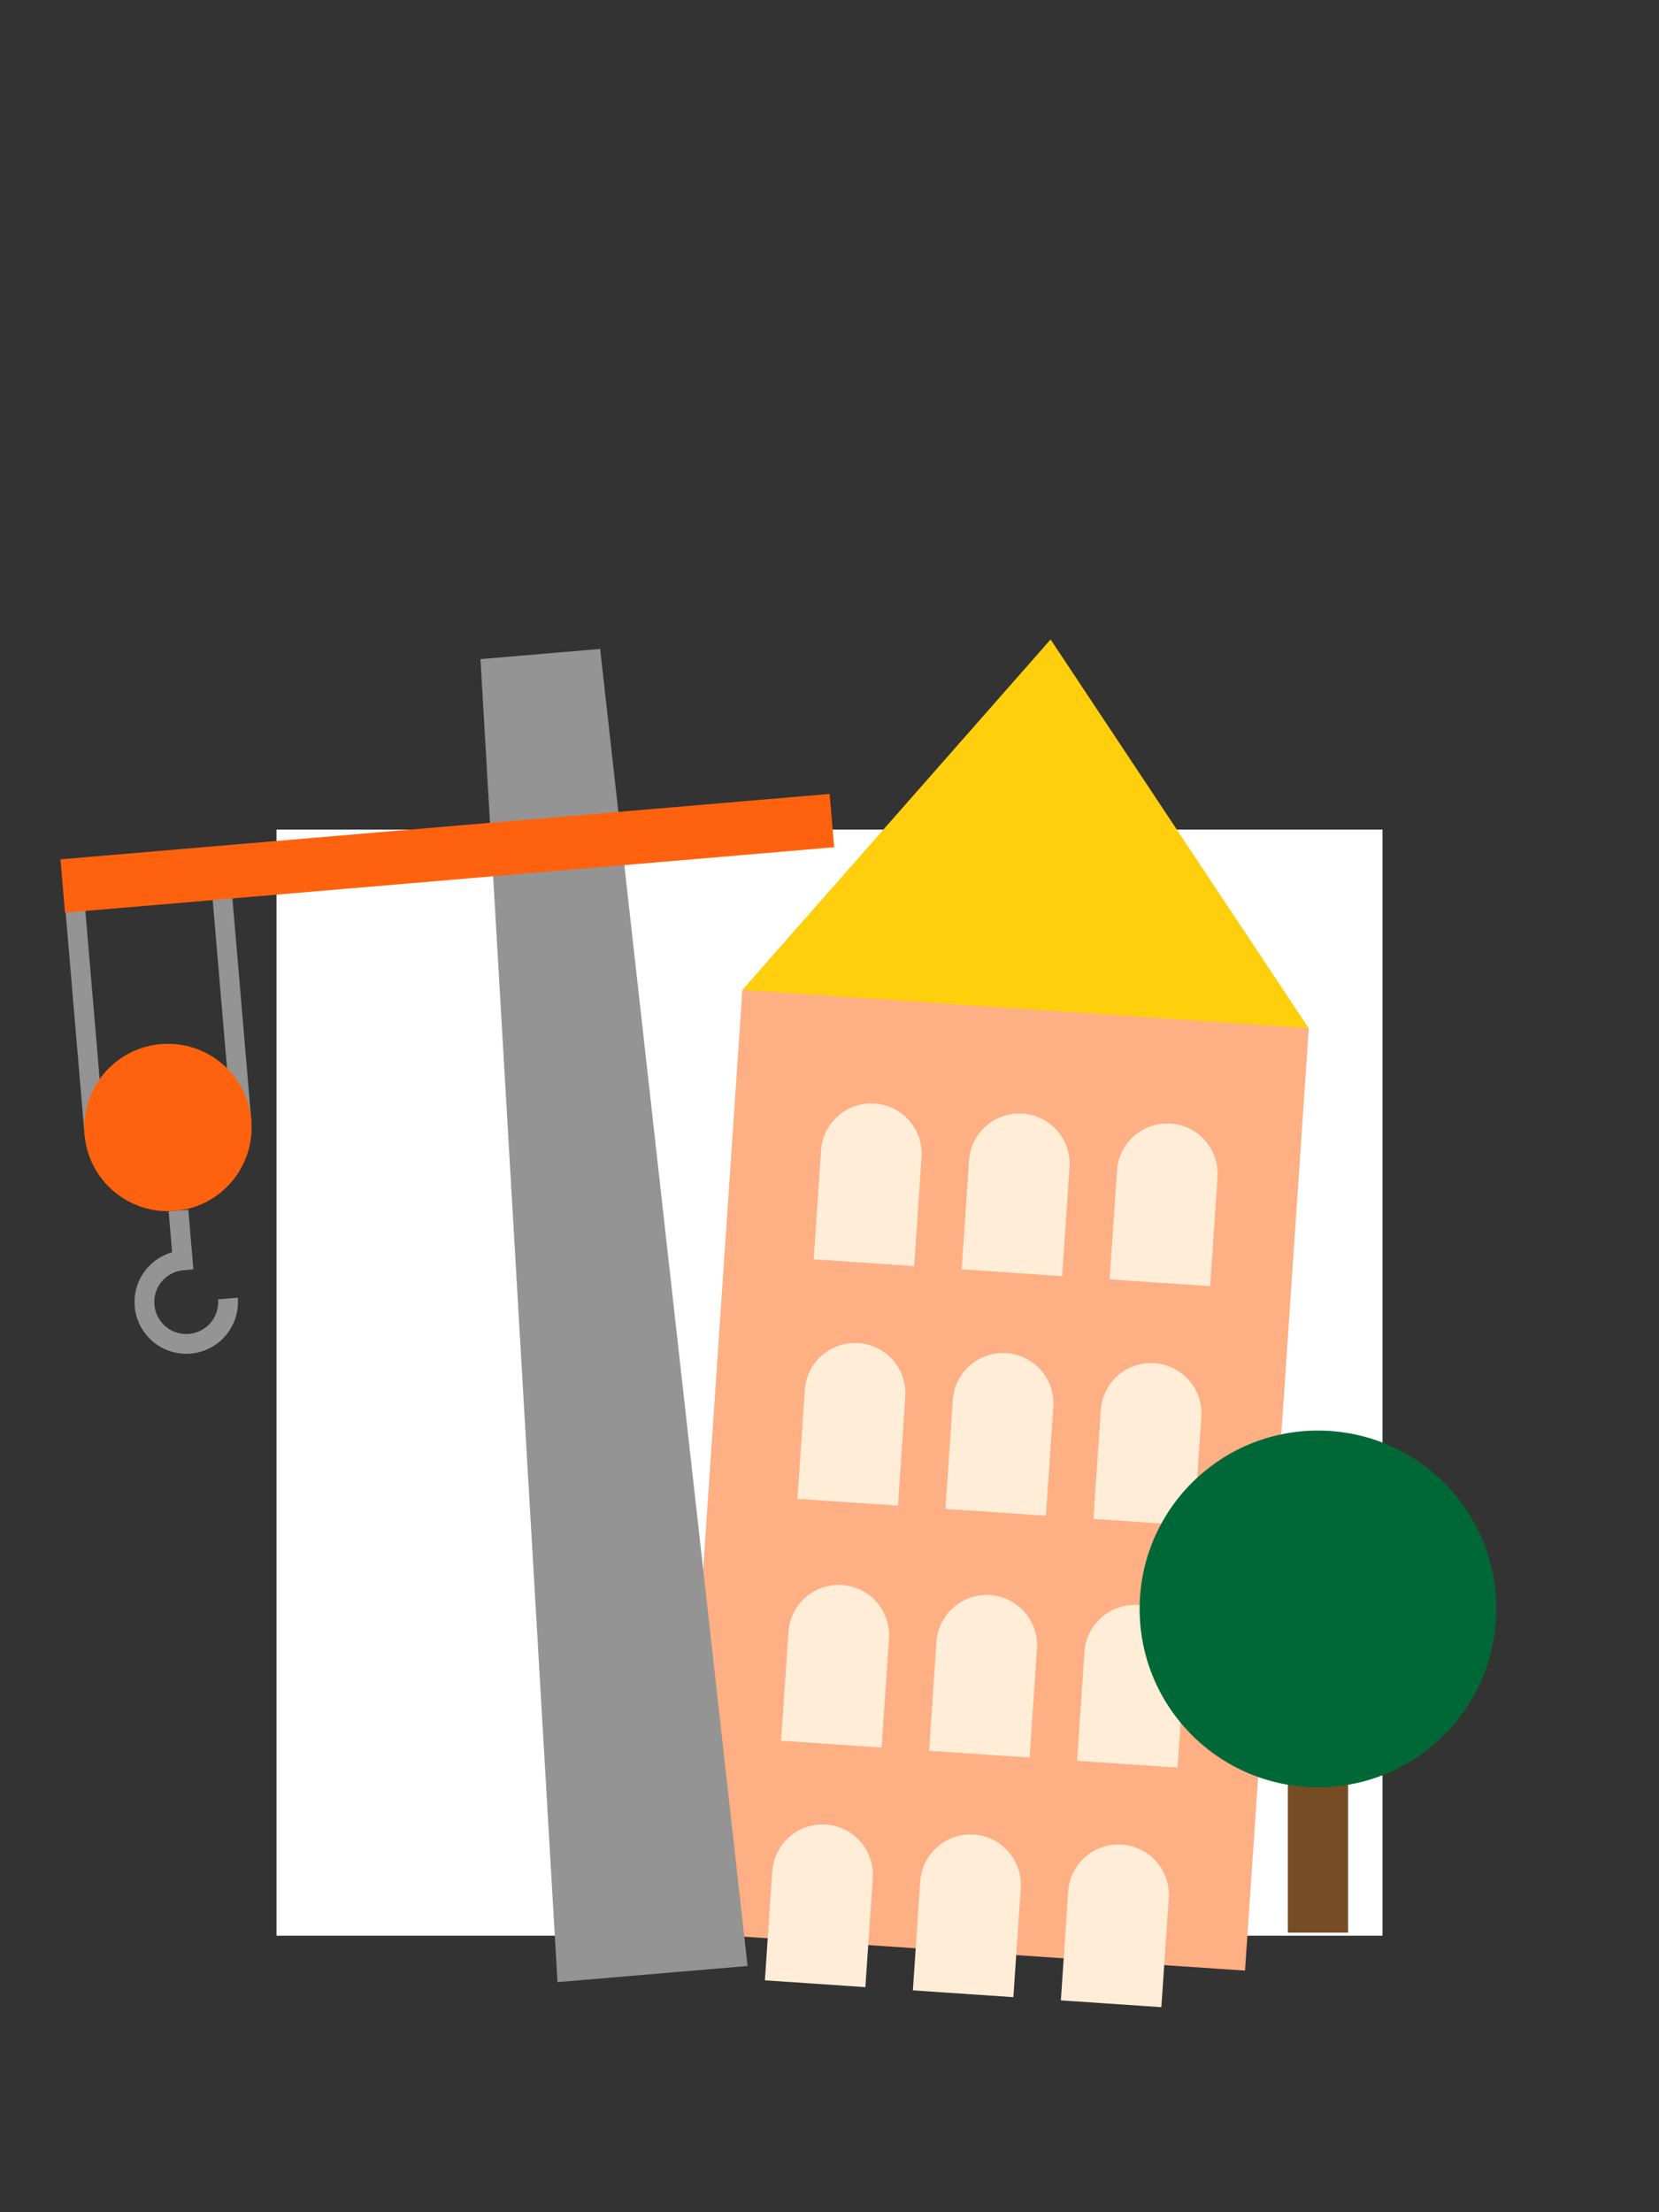 <svg xmlns="http://www.w3.org/2000/svg" viewBox="0 0 192 256">
  <rect x="0" y="0" width="192" height="256" fill="#333333" stroke="none"/>
  <defs />
  <defs>
    <path id="project_icon_a" d="M0 0h192v224H32v-64H0z" />
    <path id="project_icon_c" d="M.776.175h12.498V19H.776z" />
    <path id="project_icon_e" d="M0 .602h89.541v13.74H0z" />
    <path id="project_icon_g" d="M0 159h166.17V.729H0z" />
  </defs>
  <g fill="none" fill-rule="evenodd">
    <path fill="#FFFFFF" d="M32 96h128v128H32z" />
    <g>
      <mask id="project_icon_b" fill="#fff">
        <use xlinkHref="#a" />
      </mask>
      <g mask="url(#b)">
        <path
          fill="#FFCF0E"
          d="M121.587 74.001l-35.671 40.553 31.609 11.799 33.944-7.363z"
        />
        <path
          fill="#FFAF84"
          d="M85.916 114.554l-7.38 109.049 65.553 4.436 7.38-109.049z"
        />
        <g transform="translate(7 73.271)">
          <path
            fill="#FFEDD7"
            d="M94.23 54.434a5.83 5.83 0 00-6.21 5.423l-.852 12.601 11.631.788.853-12.602a5.829 5.829 0 00-5.421-6.21M111.358 55.594a5.829 5.829 0 00-6.21 5.422l-.852 12.602 11.63.788.853-12.602a5.829 5.829 0 00-5.421-6.21M128.484 56.752a5.83 5.83 0 00-6.21 5.423l-.852 12.602 11.631.787.854-12.602a5.83 5.83 0 00-5.423-6.21M92.354 82.157a5.829 5.829 0 00-6.21 5.423l-.852 12.6 11.632.789.852-12.602a5.828 5.828 0 00-5.422-6.21M109.481 83.316a5.828 5.828 0 00-6.21 5.422l-.852 12.602 11.632.788.852-12.602a5.828 5.828 0 00-5.422-6.21M126.608 84.475a5.83 5.83 0 00-6.21 5.422l-.852 12.602 11.631.788.854-12.603a5.83 5.83 0 00-5.423-6.209M90.46 110.148a5.83 5.83 0 00-6.21 5.423l-.853 12.6 11.632.789.854-12.602a5.83 5.83 0 00-5.423-6.21M107.587 111.307a5.83 5.83 0 00-6.21 5.423l-.852 12.601 11.631.788.854-12.602a5.83 5.83 0 00-5.423-6.21M124.714 112.466a5.83 5.83 0 00-6.21 5.423l-.852 12.601 11.632.788.853-12.602a5.83 5.83 0 00-5.423-6.21M88.584 137.87a5.828 5.828 0 00-6.21 5.423l-.852 12.601 11.631.788.852-12.601a5.828 5.828 0 00-5.421-6.21M105.711 139.03a5.83 5.83 0 00-6.21 5.422l-.852 12.602 11.631.788.854-12.602a5.83 5.83 0 00-5.423-6.21"
          />
          <g transform="translate(115 140)">
            <mask id="project_icon_d" fill="#fff">
              <use xlinkHref="#c" />
            </mask>
            <path
              fill="#FFEDD7"
              d="M7.838.189a5.83 5.83 0 00-6.21 5.422L.776 18.213l11.63.788.855-12.603A5.83 5.83 0 007.838.188"
              mask="url(#d)"
            />
          </g>
          <path
            fill="#949494"
            d="M5.062 57.832l-2.28.194L.081 26.259l2.28-.194zM22.083 56.385l-2.28.194-2.701-31.767 2.28-.194z"
          />
          <path
            fill="#FF620F"
            d="M22.083 56.385c.454 5.33-3.5 10.018-8.83 10.471-5.33.453-10.018-3.5-10.47-8.83-.454-5.33 3.5-10.018 8.83-10.47 5.33-.454 10.017 3.5 10.47 8.83"
          />
          <path
            fill="#949494"
            d="M15.063 83.371a5.994 5.994 0 01-6.473-5.458 5.996 5.996 0 014.328-6.266l-.402-4.729 2.28-.193.586 6.898-1.14.098a3.701 3.701 0 00-3.372 3.998 3.702 3.702 0 003.998 3.372 3.703 3.703 0 003.373-3.999l2.28-.194a5.994 5.994 0 01-5.459 6.473M79.517 154.234l-21.995 1.87L48.606 3.002l13.849-1.178z"
          />
          <g transform="translate(0 18)">
            <mask id="project_icon_f" fill="#fff">
              <use xlinkHref="#e" />
            </mask>
            <path
              fill="#FF620F"
              d="M89.017.602l.524 6.171L.525 14.342 0 8.171z"
              mask="url(#f)"
            />
          </g>
          <mask id="project_icon_h" fill="#fff">
            <use xlinkHref="#g" />
          </mask>
          <path
            fill="#754C24"
            d="M142.042 150.377h6.977v-41.273h-6.977z"
            mask="url(#h)"
          />
          <path
            fill="#006837"
            d="M166.17 112.915c0 11.4-9.241 20.64-20.64 20.64-11.398 0-20.638-9.24-20.638-20.64 0-11.398 9.24-20.639 20.638-20.639 11.399 0 20.64 9.241 20.64 20.64"
            mask="url(#h)"
          />
        </g>
      </g>
    </g>
  </g>
</svg>